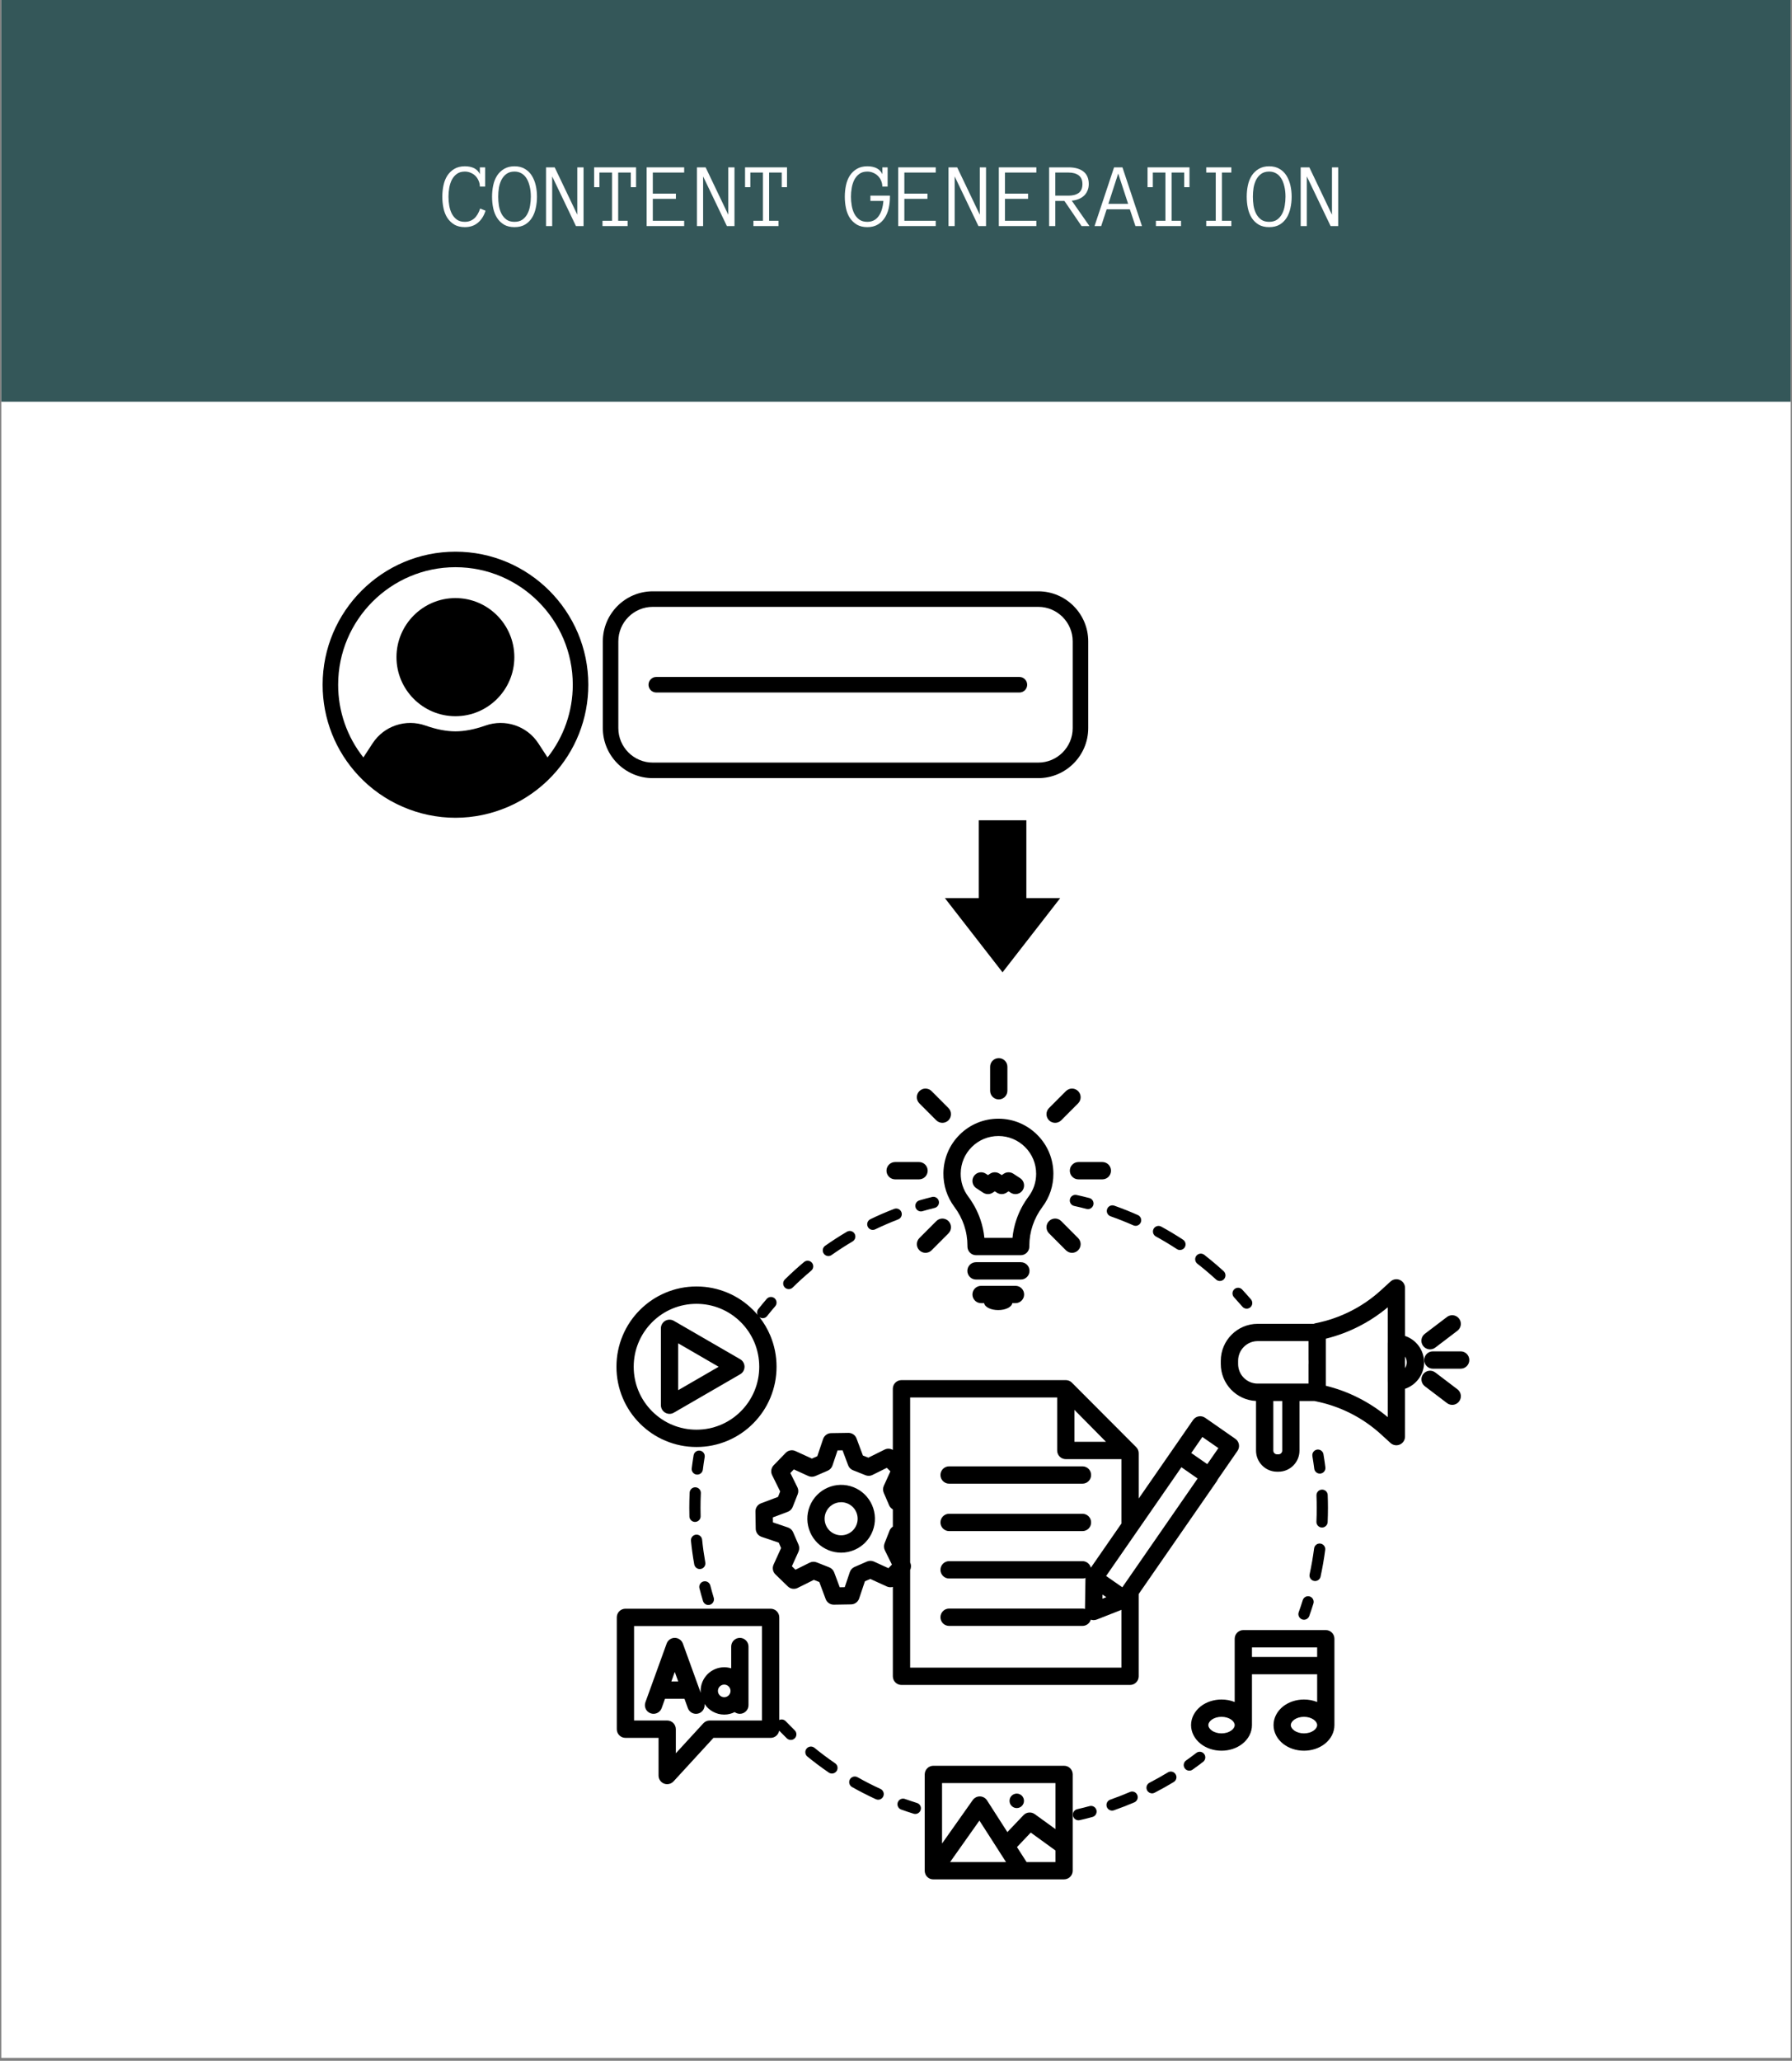 <svg xmlns="http://www.w3.org/2000/svg" xmlns:xlink="http://www.w3.org/1999/xlink" width="388" zoomAndPan="magnify" viewBox="0 0 291 334.5" height="446" preserveAspectRatio="xMidYMid meet" version="1.0"><rect x="0" y="0" width="291" height="334.5" fill="#808080" stroke="none"/><defs><g/><clipPath id="3735065872"><path d="M 0.219 0 L 290.781 0 L 290.781 334 L 0.219 334 Z M 0.219 0 " clip-rule="nonzero"/></clipPath><clipPath id="835cbe692c"><path d="M 168 84.285 L 177.988 84.285 L 177.988 86 L 168 86 Z M 168 84.285 " clip-rule="nonzero"/></clipPath><clipPath id="8d02550cb8"><path d="M 168 131 L 177.988 131 L 177.988 132.961 L 168 132.961 Z M 168 131 " clip-rule="nonzero"/></clipPath><clipPath id="0662e6f00b"><path d="M 52.391 89 L 96 89 L 96 132.961 L 52.391 132.961 Z M 52.391 89 " clip-rule="nonzero"/></clipPath><clipPath id="439aab818c"><path d="M 231 219 L 238.621 219 L 238.621 223 L 231 223 Z M 231 219 " clip-rule="nonzero"/></clipPath><clipPath id="2412497b42"><path d="M 150 286 L 175 286 L 175 305.051 L 150 305.051 Z M 150 286 " clip-rule="nonzero"/></clipPath><clipPath id="7a44b12498"><path d="M 100.078 208 L 127 208 L 127 235 L 100.078 235 Z M 100.078 208 " clip-rule="nonzero"/></clipPath><clipPath id="370f1ecc0e"><path d="M 160 171.75 L 164 171.75 L 164 179 L 160 179 Z M 160 171.75 " clip-rule="nonzero"/></clipPath><clipPath id="3f791311e7"><path d="M 100.078 261 L 130 261 L 130 290 L 100.078 290 Z M 100.078 261 " clip-rule="nonzero"/></clipPath><clipPath id="f99c36b037"><path d="M 153.441 133.129 L 172.16 133.129 L 172.16 157.84 L 153.441 157.84 Z M 153.441 133.129 " clip-rule="nonzero"/></clipPath><clipPath id="f1c0972cd6"><path d="M 0.219 0 L 290.781 0 L 290.781 65.215 L 0.219 65.215 Z M 0.219 0 " clip-rule="nonzero"/></clipPath></defs><g clip-path="url(#3735065872)"><path fill="#ffffff" d="M 0.219 0 L 290.781 0 L 290.781 334 L 0.219 334 Z M 0.219 0 " fill-opacity="1" fill-rule="nonzero"/><path fill="#ffffff" d="M 0.219 0 L 290.781 0 L 290.781 334 L 0.219 334 Z M 0.219 0 " fill-opacity="1" fill-rule="nonzero"/></g><g clip-path="url(#835cbe692c)"><path fill="#000000" d="M 189.582 85.219 C 177.688 85.219 168.008 75.531 168.008 63.625 C 168.008 51.715 177.684 42.027 189.582 42.027 C 201.477 42.027 211.152 51.715 211.152 63.625 C 211.152 75.531 201.477 85.219 189.582 85.219 Z M 189.582 44.551 C 179.078 44.551 170.531 53.105 170.531 63.625 C 170.531 74.141 179.078 82.695 189.582 82.695 C 200.086 82.695 208.633 74.141 208.633 63.625 C 208.633 53.105 200.086 44.551 189.582 44.551 Z M 189.582 44.551 " fill-opacity="1" fill-rule="nonzero"/></g><g clip-path="url(#8d02550cb8)"><path fill="#000000" d="M 189.582 131.199 C 201.477 131.199 211.152 140.887 211.152 152.797 C 211.152 164.707 201.477 174.395 189.582 174.395 C 177.688 174.395 168.008 164.707 168.008 152.797 C 168.008 140.887 177.684 131.199 189.582 131.199 Z M 189.582 171.871 C 200.086 171.871 208.633 163.312 208.633 152.797 C 208.633 142.281 200.086 133.723 189.582 133.723 C 179.078 133.723 170.531 142.281 170.531 152.797 C 170.531 163.312 179.078 171.871 189.582 171.871 Z M 189.582 171.871 " fill-opacity="1" fill-rule="nonzero"/></g><g clip-path="url(#0662e6f00b)"><path fill="#000000" d="M 73.961 89.547 C 85.855 89.547 95.535 99.234 95.535 111.145 C 95.535 116.66 93.461 121.902 89.699 125.906 C 85.637 130.25 79.902 132.738 73.961 132.738 C 68.02 132.738 62.285 130.25 58.227 125.91 C 54.465 121.902 52.391 116.66 52.391 111.145 C 52.391 99.234 62.066 89.547 73.961 89.547 Z M 59.008 122.945 L 60.512 120.645 C 62.359 117.824 65.891 116.641 69.102 117.773 C 70.867 118.398 72.504 118.711 73.961 118.711 C 75.418 118.711 77.055 118.398 78.82 117.773 C 82.027 116.645 85.562 117.82 87.414 120.645 L 88.914 122.945 C 91.562 119.598 93.012 115.469 93.012 111.141 C 93.012 100.625 84.465 92.066 73.961 92.066 C 63.457 92.066 54.91 100.625 54.91 111.145 C 54.91 115.469 56.359 119.598 59.008 122.945 Z M 59.008 122.945 " fill-opacity="1" fill-rule="nonzero"/></g><path fill="#000000" d="M 73.961 97.078 C 79.234 97.078 83.523 101.379 83.523 106.668 C 83.523 111.953 79.234 116.254 73.961 116.254 C 68.68 116.254 64.383 111.953 64.383 106.668 C 64.387 101.379 68.68 97.078 73.961 97.078 Z M 73.961 97.078 " fill-opacity="1" fill-rule="nonzero"/><path fill="#000000" d="M 106.004 95.98 L 168.602 95.98 C 173.078 95.98 176.715 99.625 176.715 104.105 L 176.715 118.184 C 176.715 122.66 173.074 126.305 168.602 126.305 L 106.004 126.305 C 101.531 126.305 97.891 122.66 97.891 118.184 L 97.891 104.105 C 97.891 99.625 101.531 95.98 106.004 95.98 Z M 100.41 118.184 C 100.41 121.27 102.918 123.781 106.004 123.781 L 168.602 123.781 C 171.688 123.781 174.195 121.27 174.195 118.184 L 174.195 104.105 C 174.195 101.016 171.688 98.504 168.602 98.504 L 106.004 98.504 C 102.918 98.504 100.41 101.016 100.41 104.105 Z M 100.41 118.184 " fill-opacity="1" fill-rule="nonzero"/><path fill="#000000" d="M 106.57 109.883 L 165.539 109.883 C 166.238 109.883 166.801 110.445 166.801 111.145 C 166.801 111.84 166.238 112.406 165.539 112.406 L 106.57 112.406 C 105.875 112.406 105.312 111.84 105.312 111.145 C 105.312 110.445 105.875 109.883 106.57 109.883 Z M 106.57 109.883 " fill-opacity="1" fill-rule="nonzero"/><path fill="#000000" d="M 231.254 221.133 C 231.254 219.137 229.957 217.441 228.164 216.848 L 228.16 209.047 C 228.16 208.492 227.832 207.984 227.324 207.762 C 226.82 207.535 226.227 207.629 225.812 208.004 L 224.223 209.453 C 221.238 212.164 217.57 214.008 213.617 214.785 C 213.516 214.805 213.422 214.84 213.328 214.879 L 204.234 214.879 C 200.934 214.879 198.242 217.57 198.242 220.883 L 198.242 221.402 C 198.242 224.621 200.785 227.258 203.965 227.398 L 203.965 235.461 C 203.965 237.348 205.496 238.883 207.379 238.883 L 207.605 238.883 C 209.488 238.883 211.02 237.348 211.02 235.461 L 211.02 227.406 L 213.461 227.406 C 213.512 227.422 213.559 227.434 213.613 227.445 C 217.566 228.223 221.234 230.07 224.219 232.777 L 225.809 234.23 C 226.07 234.465 226.41 234.594 226.754 234.594 C 226.945 234.594 227.141 234.555 227.32 234.473 C 227.828 234.246 228.156 233.742 228.156 233.188 L 228.16 225.426 C 229.957 224.82 231.254 223.121 231.254 221.133 Z M 201.055 221.395 L 201.055 220.875 C 201.055 219.113 202.48 217.684 204.238 217.684 L 212.488 217.684 L 212.488 220.762 C 212.488 220.805 212.492 220.852 212.496 220.891 L 212.496 221.32 C 212.492 221.363 212.488 221.406 212.488 221.449 L 212.488 224.578 L 204.238 224.578 C 202.48 224.586 201.055 223.156 201.055 221.395 Z M 208.219 235.453 C 208.219 235.789 207.945 236.062 207.609 236.062 L 207.383 236.062 C 207.047 236.062 206.773 235.789 206.773 235.453 L 206.773 227.41 L 208.219 227.41 Z M 215.297 224.93 L 215.297 217.293 C 218.992 216.383 222.434 214.637 225.359 212.191 L 225.363 217.871 C 225.355 217.922 225.352 217.977 225.352 218.027 L 225.352 224.234 C 225.352 224.289 225.355 224.34 225.363 224.395 L 225.359 230.027 C 222.434 227.582 218.992 225.836 215.297 224.93 Z M 228.164 222.066 L 228.164 221.453 C 228.164 221.395 228.16 221.34 228.152 221.285 L 228.152 220.93 C 228.16 220.875 228.164 220.816 228.164 220.762 L 228.164 220.188 C 228.344 220.461 228.445 220.781 228.445 221.129 C 228.449 221.473 228.344 221.801 228.164 222.066 Z M 228.164 222.066 " fill-opacity="1" fill-rule="nonzero"/><g clip-path="url(#439aab818c)"><path fill="#000000" d="M 237.195 219.348 L 232.676 219.348 C 231.898 219.348 231.273 219.977 231.273 220.754 C 231.273 221.531 231.898 222.16 232.676 222.16 L 237.195 222.16 C 237.969 222.16 238.598 221.531 238.598 220.754 C 238.598 219.977 237.969 219.348 237.195 219.348 Z M 237.195 219.348 " fill-opacity="1" fill-rule="nonzero"/></g><path fill="#000000" d="M 232.223 219.023 C 232.52 219.023 232.816 218.934 233.07 218.738 L 236.668 216.004 C 237.285 215.535 237.41 214.652 236.938 214.035 C 236.473 213.418 235.59 213.293 234.973 213.766 L 231.375 216.5 C 230.758 216.969 230.633 217.852 231.105 218.469 C 231.383 218.832 231.801 219.023 232.223 219.023 Z M 232.223 219.023 " fill-opacity="1" fill-rule="nonzero"/><path fill="#000000" d="M 236.672 225.508 L 233.07 222.77 C 232.453 222.305 231.574 222.426 231.109 223.043 C 230.641 223.66 230.762 224.543 231.379 225.012 L 234.977 227.746 C 235.234 227.938 235.527 228.031 235.824 228.031 C 236.246 228.031 236.664 227.836 236.941 227.473 C 237.41 226.859 237.289 225.973 236.672 225.508 Z M 236.672 225.508 " fill-opacity="1" fill-rule="nonzero"/><g clip-path="url(#2412497b42)"><path fill="#000000" d="M 172.797 286.613 L 151.566 286.613 C 150.793 286.613 150.164 287.242 150.164 288.02 L 150.164 303.652 C 150.164 303.684 150.164 303.711 150.168 303.738 C 150.168 303.746 150.168 303.75 150.168 303.758 C 150.168 303.781 150.172 303.805 150.176 303.828 C 150.176 303.836 150.176 303.84 150.18 303.848 C 150.188 303.91 150.203 303.969 150.215 304.027 C 150.242 304.121 150.277 304.211 150.32 304.297 C 150.32 304.297 150.32 304.301 150.32 304.301 C 150.32 304.301 150.32 304.301 150.32 304.305 C 150.352 304.359 150.383 304.41 150.418 304.461 C 150.422 304.465 150.426 304.473 150.426 304.477 C 150.441 304.496 150.457 304.516 150.477 304.535 C 150.48 304.539 150.48 304.543 150.48 304.543 C 150.5 304.566 150.52 304.59 150.535 304.605 C 150.543 304.613 150.547 304.617 150.555 304.625 C 150.57 304.641 150.586 304.656 150.602 304.672 C 150.605 304.676 150.613 304.684 150.617 304.688 C 150.641 304.703 150.656 304.723 150.68 304.742 C 150.684 304.746 150.688 304.75 150.691 304.75 C 150.707 304.762 150.73 304.777 150.75 304.793 C 150.754 304.797 150.758 304.801 150.762 304.805 C 150.809 304.836 150.859 304.871 150.914 304.898 C 150.914 304.898 150.918 304.898 150.918 304.902 C 151 304.945 151.086 304.98 151.18 305.004 C 151.184 305.004 151.184 305.004 151.188 305.004 C 151.242 305.023 151.305 305.035 151.363 305.039 C 151.367 305.039 151.375 305.039 151.379 305.039 C 151.402 305.043 151.426 305.047 151.453 305.047 C 151.457 305.047 151.465 305.047 151.473 305.047 C 151.504 305.051 151.531 305.051 151.562 305.051 L 172.789 305.051 C 173.566 305.051 174.195 304.422 174.195 303.645 L 174.195 288.02 C 174.199 287.242 173.574 286.613 172.797 286.613 Z M 171.395 289.426 L 171.395 296.895 L 168.035 294.465 C 167.465 294.051 166.684 294.125 166.199 294.633 L 163.586 297.379 L 160.285 292.234 C 160.031 291.84 159.602 291.602 159.137 291.59 C 158.672 291.578 158.23 291.801 157.961 292.18 L 152.977 299.234 L 152.977 289.422 L 171.395 289.422 Z M 159.047 295.508 L 162.145 300.332 C 162.156 300.359 162.172 300.379 162.188 300.406 L 163.371 302.246 L 154.281 302.246 Z M 171.395 302.246 L 166.707 302.246 L 165.145 299.812 L 167.383 297.457 L 171.395 300.363 Z M 171.395 302.246 " fill-opacity="1" fill-rule="nonzero"/></g><path fill="#000000" d="M 166.281 292.305 C 166.281 292.461 166.254 292.609 166.191 292.754 C 166.133 292.898 166.047 293.027 165.938 293.137 C 165.828 293.246 165.703 293.332 165.559 293.391 C 165.414 293.453 165.266 293.48 165.109 293.48 C 164.953 293.48 164.805 293.453 164.66 293.391 C 164.516 293.332 164.391 293.246 164.281 293.137 C 164.168 293.027 164.086 292.898 164.023 292.754 C 163.965 292.609 163.938 292.461 163.938 292.305 C 163.938 292.148 163.965 292 164.023 291.855 C 164.086 291.711 164.168 291.582 164.281 291.473 C 164.391 291.363 164.516 291.277 164.66 291.219 C 164.805 291.16 164.953 291.129 165.109 291.129 C 165.266 291.129 165.414 291.16 165.559 291.219 C 165.703 291.277 165.828 291.363 165.938 291.473 C 166.047 291.582 166.133 291.711 166.191 291.855 C 166.254 292 166.281 292.148 166.281 292.305 Z M 166.281 292.305 " fill-opacity="1" fill-rule="nonzero"/><g clip-path="url(#7a44b12498)"><path fill="#000000" d="M 103.91 231.059 C 105.102 232.254 106.492 233.195 108.043 233.848 C 109.645 234.527 111.348 234.871 113.102 234.871 C 114.859 234.871 116.562 234.527 118.164 233.848 C 119.715 233.191 121.102 232.254 122.297 231.059 C 123.492 229.863 124.43 228.469 125.082 226.918 C 125.758 225.309 126.102 223.605 126.102 221.844 C 126.102 220.086 125.758 218.379 125.082 216.77 C 124.629 215.695 124.043 214.703 123.328 213.793 C 123.488 213.906 123.672 213.965 123.855 213.965 C 124.125 213.965 124.391 213.848 124.57 213.617 C 124.992 213.082 125.434 212.547 125.883 212.031 C 126.211 211.645 126.168 211.074 125.789 210.738 C 125.406 210.41 124.832 210.457 124.5 210.836 C 124.039 211.371 123.582 211.926 123.141 212.48 C 122.922 212.758 122.891 213.121 123.023 213.422 C 122.797 213.148 122.551 212.883 122.297 212.629 C 121.105 211.434 119.715 210.492 118.164 209.84 C 116.562 209.16 114.859 208.816 113.102 208.816 C 111.348 208.816 109.645 209.16 108.043 209.84 C 106.492 210.496 105.105 211.434 103.91 212.629 C 102.715 213.824 101.777 215.219 101.125 216.77 C 100.449 218.379 100.105 220.082 100.105 221.844 C 100.105 223.602 100.449 225.309 101.125 226.918 C 101.777 228.469 102.715 229.863 103.91 231.059 Z M 105.891 214.621 C 107.816 212.695 110.379 211.633 113.098 211.633 C 115.82 211.633 118.383 212.695 120.309 214.621 C 122.23 216.551 123.293 219.117 123.293 221.848 C 123.293 224.574 122.23 227.145 120.309 229.07 C 118.383 231 115.82 232.062 113.098 232.062 C 110.379 232.062 107.816 231 105.891 229.07 C 103.969 227.145 102.906 224.574 102.906 221.848 C 102.906 219.117 103.969 216.555 105.891 214.621 Z M 105.891 214.621 " fill-opacity="1" fill-rule="nonzero"/></g><path fill="#000000" d="M 108.023 229.301 C 108.242 229.426 108.48 229.492 108.723 229.492 C 108.965 229.492 109.207 229.43 109.422 229.301 L 120.203 223.062 C 120.637 222.812 120.902 222.348 120.902 221.848 C 120.902 221.348 120.637 220.879 120.203 220.629 L 109.422 214.391 C 108.988 214.141 108.453 214.141 108.02 214.391 C 107.586 214.645 107.32 215.109 107.32 215.609 L 107.32 228.086 C 107.324 228.586 107.59 229.051 108.023 229.301 Z M 110.129 218.043 L 116.699 221.848 L 110.129 225.648 Z M 110.129 218.043 " fill-opacity="1" fill-rule="nonzero"/><path fill="#000000" d="M 154.984 195.902 C 155.668 196.812 156.195 197.816 156.559 198.883 C 156.922 199.957 157.102 201.074 157.102 202.195 L 157.102 202.336 C 157.102 203.113 157.73 203.742 158.508 203.742 L 165.75 203.742 C 166.527 203.742 167.152 203.113 167.152 202.336 L 167.152 202.195 C 167.152 201.074 167.336 199.957 167.699 198.887 C 168.062 197.82 168.59 196.82 169.27 195.91 C 170.441 194.352 171.059 192.492 171.059 190.535 C 171.059 188.148 170.133 185.898 168.449 184.215 C 166.766 182.523 164.531 181.59 162.148 181.582 C 162.145 181.582 162.137 181.582 162.133 181.582 C 159.766 181.582 157.539 182.496 155.859 184.152 C 154.176 185.812 153.234 188.035 153.199 190.414 C 153.176 192.41 153.793 194.309 154.984 195.902 Z M 156.008 190.453 C 156.027 188.82 156.672 187.293 157.828 186.156 C 158.98 185.02 160.508 184.395 162.133 184.395 C 162.137 184.395 162.141 184.395 162.148 184.395 C 163.777 184.398 165.312 185.039 166.469 186.195 C 167.625 187.355 168.258 188.895 168.258 190.531 C 168.258 191.871 167.836 193.148 167.031 194.219 C 166.172 195.363 165.504 196.633 165.047 197.984 C 164.723 198.941 164.512 199.93 164.414 200.93 L 159.852 200.93 C 159.754 199.93 159.543 198.941 159.215 197.98 C 158.758 196.633 158.086 195.363 157.227 194.215 C 156.41 193.121 155.988 191.82 156.008 190.453 Z M 156.008 190.453 " fill-opacity="1" fill-rule="nonzero"/><path fill="#000000" d="M 167.18 206.281 C 167.18 205.504 166.551 204.875 165.777 204.875 L 158.492 204.875 C 157.715 204.875 157.09 205.504 157.09 206.281 C 157.09 207.059 157.715 207.688 158.492 207.688 L 165.777 207.688 C 166.547 207.688 167.18 207.059 167.18 206.281 Z M 167.18 206.281 " fill-opacity="1" fill-rule="nonzero"/><path fill="#000000" d="M 159.32 208.711 C 158.543 208.711 157.914 209.336 157.914 210.117 C 157.914 210.895 158.543 211.523 159.32 211.523 L 159.816 211.523 C 159.902 212.152 160.895 212.648 162.098 212.648 C 163.309 212.648 164.297 212.152 164.379 211.523 L 164.902 211.523 C 165.676 211.523 166.305 210.895 166.305 210.117 C 166.305 209.336 165.676 208.711 164.902 208.711 Z M 159.32 208.711 " fill-opacity="1" fill-rule="nonzero"/><path fill="#000000" d="M 173.727 190.023 C 173.727 190.801 174.355 191.43 175.129 191.43 L 179.012 191.43 C 179.785 191.43 180.414 190.801 180.414 190.023 C 180.414 189.246 179.785 188.617 179.012 188.617 L 175.129 188.617 C 174.359 188.617 173.727 189.246 173.727 190.023 Z M 173.727 190.023 " fill-opacity="1" fill-rule="nonzero"/><path fill="#000000" d="M 145.359 191.43 L 149.238 191.43 C 150.016 191.43 150.645 190.801 150.645 190.023 C 150.645 189.246 150.016 188.617 149.238 188.617 L 145.359 188.617 C 144.582 188.617 143.957 189.246 143.957 190.023 C 143.957 190.797 144.586 191.43 145.359 191.43 Z M 145.359 191.43 " fill-opacity="1" fill-rule="nonzero"/><path fill="#000000" d="M 170.348 198.207 C 169.801 198.754 169.801 199.645 170.348 200.191 L 173.094 202.941 C 173.367 203.215 173.727 203.355 174.086 203.355 C 174.445 203.355 174.801 203.215 175.074 202.941 C 175.621 202.395 175.621 201.504 175.074 200.957 L 172.332 198.207 C 171.785 197.652 170.895 197.652 170.348 198.207 Z M 170.348 198.207 " fill-opacity="1" fill-rule="nonzero"/><path fill="#000000" d="M 152.039 181.844 C 152.312 182.117 152.672 182.254 153.031 182.254 C 153.387 182.254 153.746 182.117 154.02 181.844 C 154.566 181.293 154.566 180.402 154.02 179.855 L 151.277 177.105 C 150.73 176.559 149.84 176.559 149.293 177.105 C 148.746 177.652 148.746 178.543 149.293 179.094 Z M 152.039 181.844 " fill-opacity="1" fill-rule="nonzero"/><g clip-path="url(#370f1ecc0e)"><path fill="#000000" d="M 162.188 178.453 C 162.961 178.453 163.59 177.824 163.59 177.047 L 163.59 173.156 C 163.59 172.379 162.961 171.75 162.188 171.75 C 161.41 171.75 160.785 172.379 160.785 173.156 L 160.785 177.047 C 160.785 177.824 161.41 178.453 162.188 178.453 Z M 162.188 178.453 " fill-opacity="1" fill-rule="nonzero"/></g><path fill="#000000" d="M 171.34 182.254 C 171.699 182.254 172.059 182.117 172.332 181.844 L 175.074 179.094 C 175.621 178.543 175.621 177.652 175.074 177.105 C 174.527 176.559 173.641 176.559 173.094 177.105 L 170.348 179.855 C 169.801 180.402 169.801 181.293 170.348 181.844 C 170.621 182.117 170.98 182.254 171.34 182.254 Z M 171.34 182.254 " fill-opacity="1" fill-rule="nonzero"/><path fill="#000000" d="M 150.289 203.355 C 150.648 203.355 151.008 203.215 151.281 202.941 L 154.023 200.191 C 154.57 199.645 154.57 198.754 154.023 198.207 C 153.477 197.656 152.59 197.656 152.043 198.207 L 149.297 200.957 C 148.75 201.504 148.75 202.395 149.297 202.941 C 149.57 203.215 149.93 203.355 150.289 203.355 Z M 150.289 203.355 " fill-opacity="1" fill-rule="nonzero"/><path fill="#000000" d="M 158.547 192.867 L 159.66 193.598 C 160.129 193.898 160.73 193.898 161.195 193.598 L 161.547 193.367 L 161.895 193.598 C 162.363 193.898 162.961 193.898 163.43 193.598 L 163.777 193.367 L 164.129 193.598 C 164.367 193.75 164.633 193.824 164.895 193.824 C 165.352 193.824 165.801 193.598 166.07 193.188 C 166.492 192.535 166.312 191.664 165.664 191.238 L 164.547 190.508 C 164.082 190.207 163.48 190.207 163.016 190.508 L 162.664 190.738 L 162.312 190.508 C 161.848 190.207 161.246 190.207 160.781 190.508 L 160.43 190.738 L 160.082 190.508 C 159.434 190.086 158.562 190.27 158.137 190.918 C 157.715 191.574 157.898 192.441 158.547 192.867 Z M 158.547 192.867 " fill-opacity="1" fill-rule="nonzero"/><path fill="#000000" d="M 215.293 264.59 L 201.902 264.59 C 201.125 264.59 200.5 265.219 200.5 265.996 L 200.5 276.262 C 199.84 275.996 199.109 275.859 198.359 275.859 C 197.105 275.859 195.91 276.25 194.996 276.957 C 193.992 277.738 193.414 278.852 193.414 280.012 C 193.414 281.172 193.992 282.285 194.996 283.066 C 195.91 283.777 197.102 284.168 198.359 284.168 C 199.617 284.168 200.809 283.777 201.723 283.066 C 202.73 282.285 203.305 281.176 203.305 280.012 L 203.305 271.762 L 213.891 271.762 L 213.891 276.262 C 213.23 275.996 212.504 275.859 211.75 275.859 C 210.496 275.859 209.305 276.25 208.387 276.957 C 207.383 277.738 206.809 278.852 206.809 280.012 C 206.809 281.172 207.383 282.285 208.387 283.066 C 209.305 283.777 210.496 284.168 211.75 284.168 C 213.008 284.168 214.199 283.777 215.113 283.066 C 216.121 282.285 216.695 281.176 216.695 280.012 L 216.695 265.996 C 216.695 265.219 216.07 264.59 215.293 264.59 Z M 198.359 281.355 C 197.098 281.355 196.223 280.648 196.223 280.012 C 196.223 279.375 197.098 278.668 198.359 278.668 C 199.621 278.668 200.5 279.375 200.5 280.012 C 200.5 280.648 199.621 281.355 198.359 281.355 Z M 203.305 268.953 L 203.305 267.398 L 213.891 267.398 L 213.891 268.953 Z M 211.75 281.355 C 210.492 281.355 209.613 280.648 209.613 280.012 C 209.613 279.375 210.492 278.668 211.75 278.668 C 213.012 278.668 213.891 279.375 213.891 280.012 C 213.891 280.648 213.012 281.355 211.75 281.355 Z M 211.75 281.355 " fill-opacity="1" fill-rule="nonzero"/><path fill="#000000" d="M 154.121 240.824 L 175.781 240.824 C 176.559 240.824 177.184 240.195 177.184 239.418 C 177.184 238.641 176.559 238.012 175.781 238.012 L 154.121 238.012 C 153.348 238.012 152.719 238.641 152.719 239.418 C 152.719 240.195 153.352 240.824 154.121 240.824 Z M 154.121 240.824 " fill-opacity="1" fill-rule="nonzero"/><path fill="#000000" d="M 154.121 248.523 L 175.781 248.523 C 176.559 248.523 177.184 247.895 177.184 247.117 C 177.184 246.34 176.559 245.711 175.781 245.711 L 154.121 245.711 C 153.348 245.711 152.719 246.34 152.719 247.117 C 152.719 247.895 153.352 248.523 154.121 248.523 Z M 154.121 248.523 " fill-opacity="1" fill-rule="nonzero"/><path fill="#000000" d="M 138.609 241.402 C 135.797 240.289 132.602 241.672 131.488 244.496 C 130.949 245.863 130.977 247.355 131.559 248.707 C 132.141 250.055 133.215 251.094 134.578 251.637 C 135.23 251.895 135.914 252.023 136.594 252.023 C 137.336 252.023 138.074 251.871 138.773 251.566 C 140.117 250.98 141.156 249.91 141.695 248.543 C 142.809 245.719 141.422 242.516 138.609 241.402 Z M 139.086 247.504 C 138.82 248.172 138.316 248.699 137.656 248.984 C 137 249.27 136.27 249.281 135.605 249.016 C 134.938 248.754 134.414 248.246 134.129 247.586 C 133.844 246.93 133.832 246.199 134.094 245.527 C 134.512 244.473 135.523 243.832 136.59 243.832 C 136.918 243.832 137.25 243.895 137.574 244.02 C 138.953 244.562 139.629 246.125 139.086 247.504 Z M 139.086 247.504 " fill-opacity="1" fill-rule="nonzero"/><path fill="#000000" d="M 197.586 240.438 C 197.652 240.344 197.703 240.242 197.746 240.141 L 200.957 235.5 C 201.398 234.859 201.242 233.984 200.605 233.543 L 195.699 230.129 C 195.395 229.918 195.02 229.836 194.652 229.902 C 194.285 229.965 193.957 230.176 193.746 230.48 L 190.344 235.398 L 184.914 243.234 L 184.914 235.887 C 184.914 235.516 184.766 235.156 184.504 234.895 L 174.066 224.434 C 174.043 224.41 174.023 224.395 174 224.371 C 173.992 224.367 173.988 224.359 173.98 224.355 C 173.961 224.34 173.938 224.32 173.918 224.305 C 173.914 224.301 173.91 224.301 173.91 224.297 C 173.883 224.281 173.863 224.266 173.836 224.246 C 173.828 224.242 173.82 224.234 173.816 224.23 C 173.793 224.219 173.766 224.203 173.746 224.191 C 173.742 224.188 173.738 224.188 173.734 224.184 C 173.707 224.172 173.684 224.16 173.652 224.145 C 173.648 224.141 173.641 224.137 173.629 224.133 C 173.602 224.121 173.578 224.113 173.551 224.105 C 173.547 224.105 173.543 224.102 173.543 224.102 C 173.516 224.09 173.488 224.082 173.461 224.074 C 173.453 224.07 173.445 224.07 173.434 224.066 C 173.41 224.059 173.383 224.055 173.355 224.051 C 173.352 224.051 173.348 224.051 173.344 224.047 C 173.316 224.039 173.285 224.035 173.258 224.031 C 173.25 224.031 173.238 224.027 173.23 224.027 C 173.207 224.023 173.18 224.023 173.156 224.02 C 173.152 224.02 173.145 224.02 173.141 224.02 C 173.113 224.02 173.094 224.016 173.066 224.016 L 146.387 224.016 C 145.609 224.016 144.984 224.645 144.984 225.422 L 144.984 235.348 C 144.582 235.109 144.078 235.078 143.645 235.297 L 141.012 236.602 L 140.125 236.254 L 139.094 233.492 C 138.891 232.938 138.367 232.578 137.781 232.578 C 137.773 232.578 137.766 232.578 137.758 232.578 L 134.965 232.621 C 134.371 232.633 133.852 233.012 133.66 233.578 L 132.719 236.371 L 131.844 236.754 L 129.164 235.527 C 128.625 235.281 127.988 235.402 127.578 235.832 L 125.633 237.84 C 125.223 238.27 125.121 238.91 125.387 239.445 L 126.691 242.086 L 126.34 242.973 L 123.586 244.008 C 123.027 244.215 122.664 244.75 122.676 245.348 L 122.719 248.145 C 122.73 248.738 123.109 249.262 123.676 249.457 L 126.461 250.398 L 126.84 251.273 L 125.621 253.957 C 125.371 254.5 125.492 255.137 125.922 255.551 L 127.926 257.496 C 128.352 257.91 128.992 258.012 129.527 257.746 L 132.16 256.438 L 133.047 256.789 L 134.078 259.551 C 134.281 260.102 134.805 260.465 135.395 260.465 C 135.398 260.465 135.406 260.465 135.414 260.465 L 138.207 260.418 C 138.801 260.41 139.32 260.027 139.516 259.461 L 140.453 256.668 L 141.328 256.289 L 144.008 257.512 C 144.324 257.656 144.672 257.676 144.988 257.582 L 144.988 272.09 C 144.988 272.867 145.613 273.496 146.391 273.496 L 183.508 273.496 C 184.285 273.496 184.91 272.867 184.91 272.09 L 184.91 258.734 Z M 179.031 258.824 L 179.648 259.25 L 179.023 259.496 Z M 182.254 257.641 L 179.621 255.809 L 191.848 238.156 L 194.48 239.988 Z M 195.25 233.242 L 197.852 235.051 L 196.047 237.656 L 193.449 235.848 Z M 179.598 234.027 L 174.473 234.027 L 174.473 228.844 Z M 143.695 251.648 L 144.836 253.957 L 144.273 254.543 L 141.93 253.473 C 141.57 253.309 141.152 253.305 140.789 253.461 L 138.77 254.34 C 138.406 254.496 138.125 254.801 138 255.18 L 137.176 257.625 L 136.363 257.641 L 135.461 255.223 C 135.324 254.852 135.031 254.555 134.664 254.406 L 132.621 253.598 C 132.25 253.449 131.836 253.469 131.484 253.645 L 129.176 254.793 L 128.594 254.227 L 129.66 251.875 C 129.824 251.516 129.828 251.098 129.672 250.734 L 128.797 248.711 C 128.641 248.344 128.336 248.062 127.961 247.938 L 125.52 247.109 L 125.504 246.297 L 127.914 245.395 C 128.289 245.254 128.582 244.965 128.727 244.594 L 129.535 242.547 C 129.684 242.176 129.664 241.762 129.488 241.406 L 128.344 239.094 L 128.91 238.508 L 131.254 239.578 C 131.613 239.742 132.031 239.746 132.395 239.59 L 134.414 238.715 C 134.777 238.559 135.059 238.25 135.184 237.875 L 136.008 235.426 L 136.82 235.41 L 137.723 237.828 C 137.859 238.203 138.152 238.5 138.52 238.645 L 140.562 239.457 C 140.562 239.457 140.562 239.457 140.566 239.457 C 140.582 239.461 140.598 239.465 140.609 239.473 C 140.641 239.484 140.664 239.492 140.695 239.5 C 140.715 239.508 140.734 239.512 140.758 239.512 C 140.762 239.512 140.762 239.512 140.762 239.512 C 140.777 239.516 140.801 239.52 140.82 239.523 C 140.82 239.523 140.82 239.523 140.824 239.523 C 140.844 239.527 140.867 239.531 140.883 239.535 C 140.887 239.535 140.891 239.535 140.895 239.535 C 140.914 239.539 140.93 239.539 140.949 239.543 C 140.953 239.543 140.961 239.543 140.965 239.543 C 140.984 239.543 140.996 239.547 141.016 239.547 C 141.023 239.547 141.031 239.547 141.035 239.547 C 141.047 239.547 141.062 239.547 141.078 239.547 C 141.086 239.547 141.094 239.547 141.102 239.547 C 141.113 239.547 141.129 239.547 141.141 239.547 C 141.148 239.547 141.16 239.547 141.172 239.547 C 141.184 239.547 141.191 239.547 141.203 239.543 C 141.215 239.543 141.23 239.539 141.242 239.539 C 141.25 239.539 141.258 239.535 141.262 239.535 C 141.277 239.531 141.297 239.531 141.312 239.527 C 141.312 239.527 141.32 239.523 141.324 239.523 C 141.344 239.52 141.363 239.516 141.375 239.512 C 141.379 239.512 141.383 239.512 141.387 239.512 C 141.406 239.508 141.422 239.504 141.441 239.496 C 141.445 239.496 141.449 239.492 141.453 239.492 C 141.473 239.488 141.488 239.48 141.508 239.473 C 141.512 239.473 141.516 239.469 141.52 239.469 C 141.535 239.461 141.555 239.457 141.574 239.453 C 141.582 239.449 141.586 239.445 141.594 239.445 C 141.609 239.438 141.629 239.434 141.641 239.426 C 141.66 239.418 141.684 239.406 141.699 239.398 L 144.008 238.254 L 144.59 238.82 L 143.523 241.168 C 143.359 241.531 143.355 241.945 143.512 242.312 L 144.387 244.336 C 144.512 244.629 144.73 244.855 144.988 245.004 L 144.988 247.793 C 144.754 247.945 144.562 248.172 144.453 248.449 L 143.645 250.5 C 143.5 250.875 143.52 251.289 143.695 251.648 Z M 147.797 270.684 L 147.797 254.836 C 147.98 254.457 147.984 254.008 147.797 253.617 L 147.797 226.836 L 171.672 226.836 L 171.672 235.438 C 171.672 236.215 172.297 236.844 173.074 236.844 L 182.109 236.844 L 182.109 247.141 C 182.109 247.188 182.113 247.234 182.117 247.281 L 177.141 254.461 C 176.984 253.852 176.438 253.402 175.781 253.402 L 154.121 253.402 C 153.348 253.402 152.719 254.031 152.719 254.809 C 152.719 255.586 153.348 256.215 154.121 256.215 L 175.781 256.215 C 175.953 256.215 176.113 256.188 176.266 256.129 C 176.266 256.137 176.266 256.141 176.266 256.148 L 176.188 261.156 C 176.059 261.117 175.922 261.098 175.781 261.098 L 154.121 261.098 C 153.348 261.098 152.719 261.727 152.719 262.504 C 152.719 263.285 153.348 263.91 154.121 263.91 L 175.781 263.91 C 176.422 263.91 176.961 263.48 177.129 262.895 C 177.277 262.945 177.43 262.973 177.586 262.973 C 177.758 262.973 177.934 262.941 178.098 262.879 L 182.109 261.305 L 182.109 270.684 Z M 147.797 270.684 " fill-opacity="1" fill-rule="nonzero"/><path fill="#000000" d="M 176.668 196.258 C 177.07 196.258 177.441 195.984 177.551 195.574 C 177.676 195.086 177.387 194.59 176.898 194.461 C 176.211 194.281 175.512 194.113 174.824 193.965 C 174.332 193.859 173.848 194.168 173.742 194.664 C 173.637 195.156 173.945 195.641 174.438 195.746 C 175.105 195.895 175.777 196.055 176.438 196.227 C 176.516 196.246 176.59 196.258 176.668 196.258 Z M 176.668 196.258 " fill-opacity="1" fill-rule="nonzero"/><path fill="#000000" d="M 187.699 200.699 C 188.855 201.332 190.004 202.023 191.113 202.746 C 191.266 202.848 191.441 202.895 191.609 202.895 C 191.906 202.895 192.199 202.75 192.375 202.48 C 192.648 202.059 192.531 201.492 192.105 201.219 C 190.961 200.465 189.77 199.754 188.57 199.098 C 188.129 198.855 187.574 199.02 187.332 199.461 C 187.094 199.902 187.258 200.457 187.699 200.699 Z M 187.699 200.699 " fill-opacity="1" fill-rule="nonzero"/><path fill="#000000" d="M 194.434 205.121 C 195.477 205.93 196.5 206.797 197.477 207.688 C 197.652 207.848 197.871 207.926 198.09 207.926 C 198.34 207.926 198.586 207.824 198.766 207.625 C 199.102 207.254 199.078 206.676 198.707 206.336 C 197.691 205.41 196.633 204.516 195.555 203.676 C 195.156 203.367 194.586 203.438 194.273 203.836 C 193.965 204.234 194.039 204.809 194.434 205.121 Z M 194.434 205.121 " fill-opacity="1" fill-rule="nonzero"/><path fill="#000000" d="M 179.785 196.258 C 179.617 196.734 179.867 197.254 180.34 197.422 C 181.586 197.863 182.828 198.355 184.039 198.891 C 184.16 198.945 184.285 198.973 184.406 198.973 C 184.758 198.973 185.09 198.77 185.242 198.43 C 185.445 197.969 185.238 197.426 184.777 197.223 C 183.527 196.668 182.238 196.156 180.945 195.699 C 180.469 195.531 179.949 195.781 179.785 196.258 Z M 179.785 196.258 " fill-opacity="1" fill-rule="nonzero"/><path fill="#000000" d="M 201.754 212.098 C 201.93 212.312 202.188 212.418 202.445 212.418 C 202.656 212.418 202.867 212.344 203.039 212.199 C 203.422 211.867 203.465 211.293 203.137 210.906 C 202.68 210.371 202.195 209.836 201.715 209.316 C 201.375 208.945 200.797 208.926 200.43 209.273 C 200.062 209.617 200.043 210.191 200.387 210.562 C 200.848 211.066 201.309 211.582 201.754 212.098 Z M 201.754 212.098 " fill-opacity="1" fill-rule="nonzero"/><path fill="#000000" d="M 128.086 209.246 C 128.316 209.246 128.551 209.16 128.723 208.984 C 129.688 208.039 130.699 207.117 131.734 206.25 C 132.121 205.926 132.172 205.352 131.852 204.965 C 131.527 204.578 130.953 204.527 130.566 204.848 C 129.496 205.746 128.449 206.699 127.449 207.68 C 127.094 208.035 127.086 208.609 127.438 208.973 C 127.613 209.156 127.852 209.246 128.086 209.246 Z M 128.086 209.246 " fill-opacity="1" fill-rule="nonzero"/><path fill="#000000" d="M 134.516 203.879 C 134.695 203.879 134.879 203.824 135.039 203.711 C 136.145 202.93 137.293 202.191 138.453 201.504 C 138.887 201.246 139.031 200.688 138.777 200.254 C 138.523 199.82 137.965 199.672 137.531 199.93 C 136.328 200.637 135.137 201.41 133.992 202.211 C 133.582 202.5 133.484 203.07 133.77 203.484 C 133.945 203.742 134.227 203.879 134.516 203.879 Z M 134.516 203.879 " fill-opacity="1" fill-rule="nonzero"/><path fill="#000000" d="M 141.734 199.633 C 141.863 199.633 142 199.605 142.125 199.543 C 143.34 198.957 144.598 198.414 145.855 197.926 C 146.324 197.746 146.559 197.219 146.379 196.746 C 146.195 196.277 145.672 196.043 145.203 196.223 C 143.898 196.723 142.598 197.285 141.34 197.895 C 140.887 198.113 140.695 198.656 140.914 199.113 C 141.066 199.441 141.395 199.633 141.734 199.633 Z M 141.734 199.633 " fill-opacity="1" fill-rule="nonzero"/><path fill="#000000" d="M 149.801 196.594 C 150.457 196.406 151.125 196.227 151.785 196.062 C 152.273 195.941 152.574 195.449 152.453 194.957 C 152.332 194.469 151.84 194.168 151.352 194.289 C 150.664 194.457 149.973 194.645 149.293 194.844 C 148.809 194.988 148.531 195.492 148.676 195.977 C 148.793 196.375 149.156 196.633 149.551 196.633 C 149.629 196.633 149.719 196.621 149.801 196.594 Z M 149.801 196.594 " fill-opacity="1" fill-rule="nonzero"/><path fill="#000000" d="M 114.156 259.863 C 114.277 260.258 114.637 260.516 115.027 260.516 C 115.113 260.516 115.203 260.504 115.293 260.473 C 115.773 260.328 116.047 259.816 115.902 259.336 C 115.703 258.68 115.516 258.012 115.344 257.348 C 115.215 256.859 114.723 256.566 114.234 256.695 C 113.746 256.82 113.453 257.32 113.582 257.809 C 113.758 258.492 113.953 259.184 114.156 259.863 Z M 114.156 259.863 " fill-opacity="1" fill-rule="nonzero"/><path fill="#000000" d="M 111.992 242.277 C 111.953 243.102 111.934 243.934 111.934 244.758 C 111.934 245.219 111.941 245.688 111.953 246.145 C 111.965 246.641 112.371 247.031 112.863 247.031 C 112.871 247.031 112.875 247.031 112.887 247.031 C 113.391 247.016 113.789 246.598 113.773 246.094 C 113.762 245.652 113.754 245.199 113.754 244.758 C 113.754 243.961 113.773 243.16 113.809 242.367 C 113.832 241.863 113.445 241.434 112.941 241.414 C 112.441 241.387 112.012 241.777 111.992 242.277 Z M 111.992 242.277 " fill-opacity="1" fill-rule="nonzero"/><path fill="#000000" d="M 112.738 253.93 C 112.82 254.371 113.203 254.684 113.637 254.684 C 113.691 254.684 113.742 254.68 113.797 254.668 C 114.289 254.578 114.621 254.105 114.531 253.609 C 114.316 252.391 114.141 251.145 114.016 249.914 C 113.965 249.414 113.52 249.051 113.02 249.102 C 112.52 249.152 112.156 249.602 112.207 250.102 C 112.332 251.379 112.512 252.668 112.738 253.93 Z M 112.738 253.93 " fill-opacity="1" fill-rule="nonzero"/><path fill="#000000" d="M 113.23 239.352 C 113.684 239.352 114.074 239.012 114.133 238.555 C 114.219 237.875 114.316 237.188 114.43 236.512 C 114.512 236.016 114.176 235.543 113.68 235.465 C 113.184 235.379 112.715 235.719 112.633 236.215 C 112.516 236.918 112.414 237.625 112.328 238.332 C 112.266 238.832 112.617 239.289 113.117 239.348 C 113.156 239.348 113.195 239.352 113.23 239.352 Z M 113.23 239.352 " fill-opacity="1" fill-rule="nonzero"/><path fill="#000000" d="M 148.906 292.652 C 148.258 292.449 147.602 292.227 146.953 292 C 146.48 291.832 145.961 292.074 145.789 292.551 C 145.621 293.023 145.867 293.547 146.34 293.719 C 147.008 293.957 147.688 294.188 148.363 294.395 C 148.453 294.422 148.543 294.434 148.633 294.434 C 149.02 294.434 149.379 294.184 149.504 293.793 C 149.66 293.312 149.391 292.801 148.906 292.652 Z M 148.906 292.652 " fill-opacity="1" fill-rule="nonzero"/><path fill="#000000" d="M 135.613 286.207 C 134.465 285.422 133.336 284.578 132.258 283.699 C 131.867 283.383 131.293 283.441 130.977 283.832 C 130.66 284.223 130.719 284.801 131.109 285.117 C 132.227 286.027 133.391 286.898 134.582 287.715 C 134.742 287.82 134.918 287.875 135.098 287.875 C 135.391 287.875 135.672 287.734 135.852 287.477 C 136.133 287.055 136.027 286.488 135.613 286.207 Z M 135.613 286.207 " fill-opacity="1" fill-rule="nonzero"/><path fill="#000000" d="M 142.984 290.375 C 141.723 289.797 140.469 289.156 139.258 288.473 C 138.82 288.227 138.266 288.383 138.016 288.82 C 137.77 289.258 137.926 289.816 138.363 290.066 C 139.617 290.773 140.918 291.438 142.227 292.039 C 142.348 292.094 142.477 292.121 142.605 292.121 C 142.949 292.121 143.277 291.926 143.43 291.59 C 143.641 291.129 143.438 290.59 142.984 290.375 Z M 142.984 290.375 " fill-opacity="1" fill-rule="nonzero"/><g clip-path="url(#3f791311e7)"><path fill="#000000" d="M 127.594 279.383 C 127.316 279.09 126.891 279.023 126.547 279.188 L 126.547 262.527 C 126.547 261.75 125.918 261.121 125.141 261.121 L 101.562 261.121 C 100.785 261.121 100.16 261.75 100.16 262.527 L 100.16 280.676 C 100.16 281.453 100.785 282.082 101.562 282.082 L 106.941 282.082 L 106.941 288.195 C 106.941 288.777 107.293 289.297 107.832 289.508 C 107.996 289.574 108.172 289.602 108.344 289.602 C 108.73 289.602 109.105 289.441 109.375 289.148 L 115.859 282.086 L 125.141 282.086 C 125.84 282.086 126.418 281.578 126.527 280.91 C 126.938 281.332 127.359 281.758 127.781 282.168 C 127.961 282.336 128.184 282.422 128.414 282.422 C 128.652 282.422 128.891 282.328 129.07 282.145 C 129.422 281.781 129.41 281.203 129.047 280.852 C 128.555 280.367 128.07 279.879 127.594 279.383 Z M 123.738 279.266 L 115.246 279.266 C 114.852 279.266 114.48 279.43 114.215 279.719 L 109.746 284.586 L 109.746 280.672 C 109.746 279.895 109.121 279.266 108.344 279.266 L 102.965 279.266 L 102.965 263.93 L 123.738 263.93 Z M 123.738 279.266 " fill-opacity="1" fill-rule="nonzero"/></g><path fill="#000000" d="M 194.266 284.527 C 193.723 284.945 193.168 285.359 192.605 285.754 C 192.195 286.043 192.098 286.613 192.387 287.023 C 192.566 287.277 192.848 287.41 193.133 287.41 C 193.312 287.41 193.496 287.355 193.656 287.242 C 194.234 286.832 194.812 286.406 195.371 285.977 C 195.77 285.668 195.848 285.094 195.539 284.695 C 195.234 284.293 194.664 284.223 194.266 284.527 Z M 194.266 284.527 " fill-opacity="1" fill-rule="nonzero"/><path fill="#000000" d="M 189.66 287.684 C 188.684 288.277 187.68 288.844 186.668 289.363 C 186.219 289.594 186.043 290.145 186.273 290.598 C 186.434 290.91 186.754 291.094 187.082 291.094 C 187.223 291.094 187.367 291.059 187.496 290.988 C 188.547 290.449 189.59 289.863 190.602 289.25 C 191.031 288.988 191.172 288.43 190.906 288 C 190.652 287.562 190.094 287.426 189.66 287.684 Z M 189.66 287.684 " fill-opacity="1" fill-rule="nonzero"/><path fill="#000000" d="M 183.484 290.871 C 182.441 291.32 181.359 291.738 180.289 292.113 C 179.816 292.281 179.566 292.801 179.73 293.277 C 179.859 293.652 180.215 293.891 180.59 293.891 C 180.688 293.891 180.789 293.871 180.887 293.84 C 182.004 293.449 183.117 293.012 184.203 292.551 C 184.668 292.352 184.883 291.816 184.68 291.352 C 184.484 290.883 183.949 290.668 183.484 290.871 Z M 183.484 290.871 " fill-opacity="1" fill-rule="nonzero"/><path fill="#000000" d="M 176.926 293.16 C 176.266 293.34 175.598 293.508 174.93 293.66 C 174.438 293.773 174.133 294.262 174.246 294.754 C 174.34 295.176 174.715 295.465 175.133 295.465 C 175.199 295.465 175.27 295.457 175.336 295.441 C 176.031 295.285 176.727 295.109 177.406 294.922 C 177.891 294.793 178.18 294.289 178.047 293.801 C 177.91 293.312 177.41 293.027 176.926 293.16 Z M 176.926 293.16 " fill-opacity="1" fill-rule="nonzero"/><path fill="#000000" d="M 214.914 236.047 C 214.832 235.551 214.359 235.215 213.863 235.297 C 213.371 235.383 213.035 235.855 213.117 236.352 C 213.23 237.027 213.332 237.715 213.418 238.391 C 213.477 238.852 213.867 239.191 214.32 239.191 C 214.355 239.191 214.398 239.188 214.438 239.184 C 214.938 239.121 215.289 238.668 215.227 238.164 C 215.137 237.461 215.031 236.75 214.914 236.047 Z M 214.914 236.047 " fill-opacity="1" fill-rule="nonzero"/><path fill="#000000" d="M 213.359 256.605 C 213.426 256.621 213.488 256.629 213.555 256.629 C 213.973 256.629 214.352 256.336 214.445 255.91 C 214.754 254.48 215.008 253.023 215.199 251.57 C 215.266 251.07 214.91 250.613 214.414 250.547 C 213.914 250.48 213.461 250.836 213.395 251.332 C 213.211 252.73 212.969 254.141 212.668 255.52 C 212.559 256.012 212.867 256.496 213.359 256.605 Z M 213.359 256.605 " fill-opacity="1" fill-rule="nonzero"/><path fill="#000000" d="M 214.641 247.941 C 214.656 247.941 214.668 247.941 214.68 247.941 C 215.164 247.941 215.57 247.559 215.594 247.07 C 215.625 246.305 215.645 245.527 215.645 244.758 C 215.645 244.062 215.629 243.359 215.602 242.664 C 215.586 242.16 215.16 241.766 214.656 241.789 C 214.152 241.809 213.762 242.234 213.781 242.738 C 213.809 243.406 213.82 244.086 213.82 244.758 C 213.82 245.5 213.809 246.254 213.773 246.988 C 213.75 247.492 214.137 247.922 214.641 247.941 Z M 214.641 247.941 " fill-opacity="1" fill-rule="nonzero"/><path fill="#000000" d="M 211.551 259.734 C 211.348 260.387 211.129 261.043 210.895 261.688 C 210.723 262.16 210.973 262.684 211.445 262.855 C 211.547 262.891 211.648 262.91 211.75 262.91 C 212.125 262.91 212.477 262.676 212.609 262.305 C 212.848 261.637 213.074 260.953 213.285 260.277 C 213.434 259.797 213.168 259.285 212.688 259.133 C 212.211 258.984 211.699 259.25 211.551 259.734 Z M 211.551 259.734 " fill-opacity="1" fill-rule="nonzero"/><path fill="#000000" d="M 105.648 278.098 C 106.375 278.363 107.18 277.984 107.445 277.258 L 107.992 275.738 L 111.148 275.738 L 111.699 277.258 C 111.906 277.828 112.445 278.184 113.02 278.184 C 113.18 278.184 113.34 278.16 113.496 278.102 C 114.133 277.871 114.5 277.223 114.406 276.578 C 115.094 277.617 116.27 278.305 117.602 278.305 C 118.215 278.305 118.793 278.16 119.305 277.902 C 119.539 278.078 119.828 278.18 120.145 278.18 C 120.918 278.18 121.547 277.555 121.547 276.773 L 121.547 267.262 C 121.547 266.484 120.918 265.855 120.145 265.855 C 119.367 265.855 118.738 266.484 118.738 267.262 L 118.738 270.797 C 118.379 270.684 117.996 270.625 117.602 270.625 C 115.488 270.625 113.773 272.348 113.773 274.465 C 113.773 274.57 113.777 274.676 113.789 274.777 L 110.891 266.781 C 110.691 266.227 110.164 265.855 109.57 265.855 C 108.98 265.855 108.453 266.223 108.254 266.781 L 104.809 276.297 C 104.543 277.027 104.918 277.836 105.648 278.098 Z M 117.605 273.438 C 118.172 273.438 118.629 273.898 118.629 274.465 C 118.629 275.027 118.172 275.488 117.605 275.488 C 117.043 275.488 116.582 275.027 116.582 274.465 C 116.582 273.898 117.043 273.438 117.605 273.438 Z M 110.133 272.926 L 109.02 272.926 L 109.574 271.383 Z M 110.133 272.926 " fill-opacity="1" fill-rule="nonzero"/><g clip-path="url(#f99c36b037)"><path fill="#000000" d="M 166.668 145.781 L 166.668 133.145 L 158.938 133.145 L 158.938 145.781 L 153.441 145.781 L 162.801 157.824 L 172.164 145.781 Z M 166.668 145.781 " fill-opacity="1" fill-rule="nonzero"/></g><g clip-path="url(#f1c0972cd6)"><path fill="#345759" d="M 0.219 0 L 290.781 0 L 290.781 65.215 L 0.219 65.215 Z M 0.219 0 " fill-opacity="1" fill-rule="nonzero"/></g><g fill="#ffffff" fill-opacity="1"><g transform="translate(71.969, 36.695)"><g><path d="M 6.875 -2.5 C 6.625 -1.676 6.211 -1.023 5.641 -0.547 C 5.078 -0.066 4.367 0.172 3.516 0.172 C 2.848 0.172 2.281 0.035 1.812 -0.234 C 1.352 -0.516 0.973 -0.879 0.672 -1.328 C 0.379 -1.785 0.172 -2.312 0.047 -2.906 C -0.078 -3.5 -0.141 -4.117 -0.141 -4.766 C -0.141 -5.398 -0.078 -6.016 0.047 -6.609 C 0.172 -7.203 0.379 -7.727 0.672 -8.188 C 0.973 -8.645 1.352 -9.008 1.812 -9.281 C 2.281 -9.562 2.848 -9.703 3.516 -9.703 C 4.109 -9.703 4.613 -9.598 5.031 -9.391 C 5.445 -9.18 5.754 -8.859 5.953 -8.422 L 5.953 -9.531 L 6.812 -9.531 L 6.812 -6.406 L 5.953 -6.406 C 5.953 -6.75 5.883 -7.066 5.75 -7.359 C 5.625 -7.66 5.453 -7.922 5.234 -8.141 C 5.016 -8.359 4.754 -8.531 4.453 -8.656 C 4.16 -8.781 3.848 -8.844 3.516 -8.844 C 2.992 -8.844 2.562 -8.719 2.219 -8.469 C 1.883 -8.227 1.613 -7.91 1.406 -7.516 C 1.207 -7.117 1.066 -6.68 0.984 -6.203 C 0.898 -5.723 0.859 -5.242 0.859 -4.766 C 0.859 -4.285 0.898 -3.801 0.984 -3.312 C 1.066 -2.832 1.207 -2.395 1.406 -2 C 1.613 -1.613 1.883 -1.297 2.219 -1.047 C 2.562 -0.805 2.992 -0.688 3.516 -0.688 C 4.703 -0.688 5.531 -1.406 6 -2.844 Z M 6.875 -2.5 "/></g></g></g><g fill="#ffffff" fill-opacity="1"><g transform="translate(80.139, 36.695)"><g><path d="M 7.062 -4.766 C 7.062 -4.117 6.992 -3.5 6.859 -2.906 C 6.734 -2.312 6.523 -1.785 6.234 -1.328 C 5.953 -0.879 5.578 -0.516 5.109 -0.234 C 4.648 0.035 4.082 0.172 3.406 0.172 C 2.738 0.172 2.172 0.035 1.703 -0.234 C 1.242 -0.516 0.867 -0.879 0.578 -1.328 C 0.285 -1.785 0.078 -2.312 -0.047 -2.906 C -0.172 -3.5 -0.234 -4.117 -0.234 -4.766 C -0.234 -5.398 -0.172 -6.016 -0.047 -6.609 C 0.078 -7.203 0.285 -7.727 0.578 -8.188 C 0.879 -8.645 1.258 -9.008 1.719 -9.281 C 2.188 -9.562 2.75 -9.703 3.406 -9.703 C 4.07 -9.703 4.633 -9.562 5.094 -9.281 C 5.562 -9.008 5.938 -8.645 6.219 -8.188 C 6.508 -7.727 6.723 -7.203 6.859 -6.609 C 6.992 -6.016 7.062 -5.398 7.062 -4.766 Z M 6.062 -4.766 C 6.062 -5.391 6 -5.953 5.875 -6.453 C 5.758 -6.961 5.586 -7.395 5.359 -7.75 C 5.141 -8.102 4.863 -8.375 4.531 -8.562 C 4.207 -8.75 3.832 -8.844 3.406 -8.844 C 2.883 -8.844 2.453 -8.719 2.109 -8.469 C 1.773 -8.227 1.504 -7.91 1.297 -7.516 C 1.098 -7.117 0.957 -6.68 0.875 -6.203 C 0.801 -5.723 0.766 -5.242 0.766 -4.766 C 0.766 -4.285 0.801 -3.801 0.875 -3.312 C 0.957 -2.832 1.098 -2.395 1.297 -2 C 1.504 -1.613 1.773 -1.297 2.109 -1.047 C 2.453 -0.805 2.883 -0.688 3.406 -0.688 C 3.926 -0.688 4.359 -0.805 4.703 -1.047 C 5.047 -1.297 5.316 -1.613 5.516 -2 C 5.723 -2.395 5.863 -2.832 5.938 -3.312 C 6.02 -3.801 6.062 -4.285 6.062 -4.766 Z M 6.062 -4.766 "/></g></g></g><g fill="#ffffff" fill-opacity="1"><g transform="translate(88.309, 36.695)"><g><path d="M 6.453 0 L 5.219 0 L 1.359 -8.062 L 1.359 0 L 0.359 0 L 0.359 -9.531 L 1.766 -9.531 L 5.438 -1.844 L 5.438 -9.531 L 6.453 -9.531 Z M 6.453 0 "/></g></g></g><g fill="#ffffff" fill-opacity="1"><g transform="translate(96.479, 36.695)"><g><path d="M 6.812 -6.312 L 5.953 -6.312 L 5.953 -8.688 L 3.906 -8.688 L 3.906 -0.859 L 5.438 -0.859 L 5.438 0 L 1.359 0 L 1.359 -0.859 L 2.906 -0.859 L 2.906 -8.688 L 0.859 -8.688 L 0.859 -6.312 L 0 -6.312 L 0 -9.531 L 6.812 -9.531 Z M 6.812 -6.312 "/></g></g></g><g fill="#ffffff" fill-opacity="1"><g transform="translate(104.649, 36.695)"><g><path d="M 6.453 0 L 0.359 0 L 0.359 -9.531 L 6.453 -9.531 L 6.453 -8.688 L 1.359 -8.688 L 1.359 -5.266 L 5.109 -5.266 L 5.109 -4.422 L 1.359 -4.422 L 1.359 -0.859 L 6.453 -0.859 Z M 6.453 0 "/></g></g></g><g fill="#ffffff" fill-opacity="1"><g transform="translate(112.819, 36.695)"><g><path d="M 6.453 0 L 5.219 0 L 1.359 -8.062 L 1.359 0 L 0.359 0 L 0.359 -9.531 L 1.766 -9.531 L 5.438 -1.844 L 5.438 -9.531 L 6.453 -9.531 Z M 6.453 0 "/></g></g></g><g fill="#ffffff" fill-opacity="1"><g transform="translate(120.988, 36.695)"><g><path d="M 6.812 -6.312 L 5.953 -6.312 L 5.953 -8.688 L 3.906 -8.688 L 3.906 -0.859 L 5.438 -0.859 L 5.438 0 L 1.359 0 L 1.359 -0.859 L 2.906 -0.859 L 2.906 -8.688 L 0.859 -8.688 L 0.859 -6.312 L 0 -6.312 L 0 -9.531 L 6.812 -9.531 Z M 6.812 -6.312 "/></g></g></g><g fill="#ffffff" fill-opacity="1"><g transform="translate(129.158, 36.695)"><g/></g></g><g fill="#ffffff" fill-opacity="1"><g transform="translate(137.328, 36.695)"><g><path d="M 7.188 -4.75 C 7.188 -4.094 7.117 -3.469 6.984 -2.875 C 6.848 -2.289 6.629 -1.77 6.328 -1.312 C 6.035 -0.863 5.656 -0.504 5.188 -0.234 C 4.727 0.035 4.172 0.172 3.516 0.172 C 2.848 0.172 2.281 0.035 1.812 -0.234 C 1.352 -0.516 0.973 -0.879 0.672 -1.328 C 0.379 -1.785 0.172 -2.312 0.047 -2.906 C -0.078 -3.5 -0.141 -4.117 -0.141 -4.766 C -0.141 -5.398 -0.078 -6.016 0.047 -6.609 C 0.172 -7.203 0.379 -7.727 0.672 -8.188 C 0.973 -8.645 1.352 -9.008 1.812 -9.281 C 2.281 -9.562 2.848 -9.703 3.516 -9.703 C 4.109 -9.703 4.613 -9.598 5.031 -9.391 C 5.445 -9.18 5.754 -8.859 5.953 -8.422 L 5.953 -9.531 L 6.812 -9.531 L 6.812 -6.406 L 5.953 -6.406 C 5.953 -6.75 5.883 -7.07 5.75 -7.375 C 5.625 -7.676 5.453 -7.93 5.234 -8.141 C 5.016 -8.359 4.754 -8.531 4.453 -8.656 C 4.16 -8.781 3.848 -8.844 3.516 -8.844 C 2.992 -8.844 2.562 -8.719 2.219 -8.469 C 1.883 -8.227 1.613 -7.91 1.406 -7.516 C 1.207 -7.117 1.066 -6.68 0.984 -6.203 C 0.898 -5.723 0.859 -5.242 0.859 -4.766 C 0.859 -4.285 0.898 -3.801 0.984 -3.312 C 1.066 -2.832 1.207 -2.395 1.406 -2 C 1.613 -1.613 1.883 -1.297 2.219 -1.047 C 2.562 -0.805 2.992 -0.688 3.516 -0.688 C 4.285 -0.688 4.891 -0.984 5.328 -1.578 C 5.773 -2.172 6.039 -3.004 6.125 -4.078 L 4.016 -4.078 L 4.016 -4.938 L 7.188 -4.938 Z M 7.188 -4.75 "/></g></g></g><g fill="#ffffff" fill-opacity="1"><g transform="translate(145.498, 36.695)"><g><path d="M 6.453 0 L 0.359 0 L 0.359 -9.531 L 6.453 -9.531 L 6.453 -8.688 L 1.359 -8.688 L 1.359 -5.266 L 5.109 -5.266 L 5.109 -4.422 L 1.359 -4.422 L 1.359 -0.859 L 6.453 -0.859 Z M 6.453 0 "/></g></g></g><g fill="#ffffff" fill-opacity="1"><g transform="translate(153.668, 36.695)"><g><path d="M 6.453 0 L 5.219 0 L 1.359 -8.062 L 1.359 0 L 0.359 0 L 0.359 -9.531 L 1.766 -9.531 L 5.438 -1.844 L 5.438 -9.531 L 6.453 -9.531 Z M 6.453 0 "/></g></g></g><g fill="#ffffff" fill-opacity="1"><g transform="translate(161.838, 36.695)"><g><path d="M 6.453 0 L 0.359 0 L 0.359 -9.531 L 6.453 -9.531 L 6.453 -8.688 L 1.359 -8.688 L 1.359 -5.266 L 5.109 -5.266 L 5.109 -4.422 L 1.359 -4.422 L 1.359 -0.859 L 6.453 -0.859 Z M 6.453 0 "/></g></g></g><g fill="#ffffff" fill-opacity="1"><g transform="translate(170.008, 36.695)"><g><path d="M 6.906 0 L 5.625 0 L 2.844 -4.078 L 1.359 -4.078 L 1.359 0 L 0.359 0 L 0.359 -9.531 L 3.5 -9.531 C 4.551 -9.531 5.363 -9.301 5.938 -8.844 C 6.508 -8.395 6.797 -7.719 6.797 -6.812 C 6.797 -6.414 6.723 -6.055 6.578 -5.734 C 6.441 -5.41 6.25 -5.133 6 -4.906 C 5.758 -4.688 5.469 -4.508 5.125 -4.375 C 4.789 -4.238 4.426 -4.156 4.031 -4.125 Z M 5.766 -6.812 C 5.766 -7.457 5.562 -7.93 5.156 -8.234 C 4.75 -8.535 4.195 -8.688 3.5 -8.688 L 1.359 -8.688 L 1.359 -4.938 L 3.5 -4.938 C 4.195 -4.938 4.75 -5.082 5.156 -5.375 C 5.562 -5.676 5.766 -6.156 5.766 -6.812 Z M 5.766 -6.812 "/></g></g></g><g fill="#ffffff" fill-opacity="1"><g transform="translate(178.178, 36.695)"><g><path d="M 7.266 0 L 6.203 0 L 5.297 -2.719 L 1.531 -2.719 L 0.641 0 L -0.438 0 L 2.734 -9.531 L 4.094 -9.531 Z M 5.016 -3.609 L 3.406 -8.531 L 1.812 -3.609 Z M 5.016 -3.609 "/></g></g></g><g fill="#ffffff" fill-opacity="1"><g transform="translate(186.347, 36.695)"><g><path d="M 6.812 -6.312 L 5.953 -6.312 L 5.953 -8.688 L 3.906 -8.688 L 3.906 -0.859 L 5.438 -0.859 L 5.438 0 L 1.359 0 L 1.359 -0.859 L 2.906 -0.859 L 2.906 -8.688 L 0.859 -8.688 L 0.859 -6.312 L 0 -6.312 L 0 -9.531 L 6.812 -9.531 Z M 6.812 -6.312 "/></g></g></g><g fill="#ffffff" fill-opacity="1"><g transform="translate(194.517, 36.695)"><g><path d="M 5.438 0 L 1.359 0 L 1.359 -0.859 L 2.906 -0.859 L 2.906 -8.688 L 1.359 -8.688 L 1.359 -9.531 L 5.438 -9.531 L 5.438 -8.688 L 3.906 -8.688 L 3.906 -0.859 L 5.438 -0.859 Z M 5.438 0 "/></g></g></g><g fill="#ffffff" fill-opacity="1"><g transform="translate(202.687, 36.695)"><g><path d="M 7.062 -4.766 C 7.062 -4.117 6.992 -3.5 6.859 -2.906 C 6.734 -2.312 6.523 -1.785 6.234 -1.328 C 5.953 -0.879 5.578 -0.516 5.109 -0.234 C 4.648 0.035 4.082 0.172 3.406 0.172 C 2.738 0.172 2.172 0.035 1.703 -0.234 C 1.242 -0.516 0.867 -0.879 0.578 -1.328 C 0.285 -1.785 0.078 -2.312 -0.047 -2.906 C -0.172 -3.5 -0.234 -4.117 -0.234 -4.766 C -0.234 -5.398 -0.172 -6.016 -0.047 -6.609 C 0.078 -7.203 0.285 -7.727 0.578 -8.188 C 0.879 -8.645 1.258 -9.008 1.719 -9.281 C 2.188 -9.562 2.75 -9.703 3.406 -9.703 C 4.07 -9.703 4.633 -9.562 5.094 -9.281 C 5.562 -9.008 5.938 -8.645 6.219 -8.188 C 6.508 -7.727 6.723 -7.203 6.859 -6.609 C 6.992 -6.016 7.062 -5.398 7.062 -4.766 Z M 6.062 -4.766 C 6.062 -5.391 6 -5.953 5.875 -6.453 C 5.758 -6.961 5.586 -7.395 5.359 -7.75 C 5.141 -8.102 4.863 -8.375 4.531 -8.562 C 4.207 -8.75 3.832 -8.844 3.406 -8.844 C 2.883 -8.844 2.453 -8.719 2.109 -8.469 C 1.773 -8.227 1.504 -7.91 1.297 -7.516 C 1.098 -7.117 0.957 -6.68 0.875 -6.203 C 0.801 -5.723 0.766 -5.242 0.766 -4.766 C 0.766 -4.285 0.801 -3.801 0.875 -3.312 C 0.957 -2.832 1.098 -2.395 1.297 -2 C 1.504 -1.613 1.773 -1.297 2.109 -1.047 C 2.453 -0.805 2.883 -0.688 3.406 -0.688 C 3.926 -0.688 4.359 -0.805 4.703 -1.047 C 5.047 -1.297 5.316 -1.613 5.516 -2 C 5.723 -2.395 5.863 -2.832 5.938 -3.312 C 6.02 -3.801 6.062 -4.285 6.062 -4.766 Z M 6.062 -4.766 "/></g></g></g><g fill="#ffffff" fill-opacity="1"><g transform="translate(210.857, 36.695)"><g><path d="M 6.453 0 L 5.219 0 L 1.359 -8.062 L 1.359 0 L 0.359 0 L 0.359 -9.531 L 1.766 -9.531 L 5.438 -1.844 L 5.438 -9.531 L 6.453 -9.531 Z M 6.453 0 "/></g></g></g></svg>